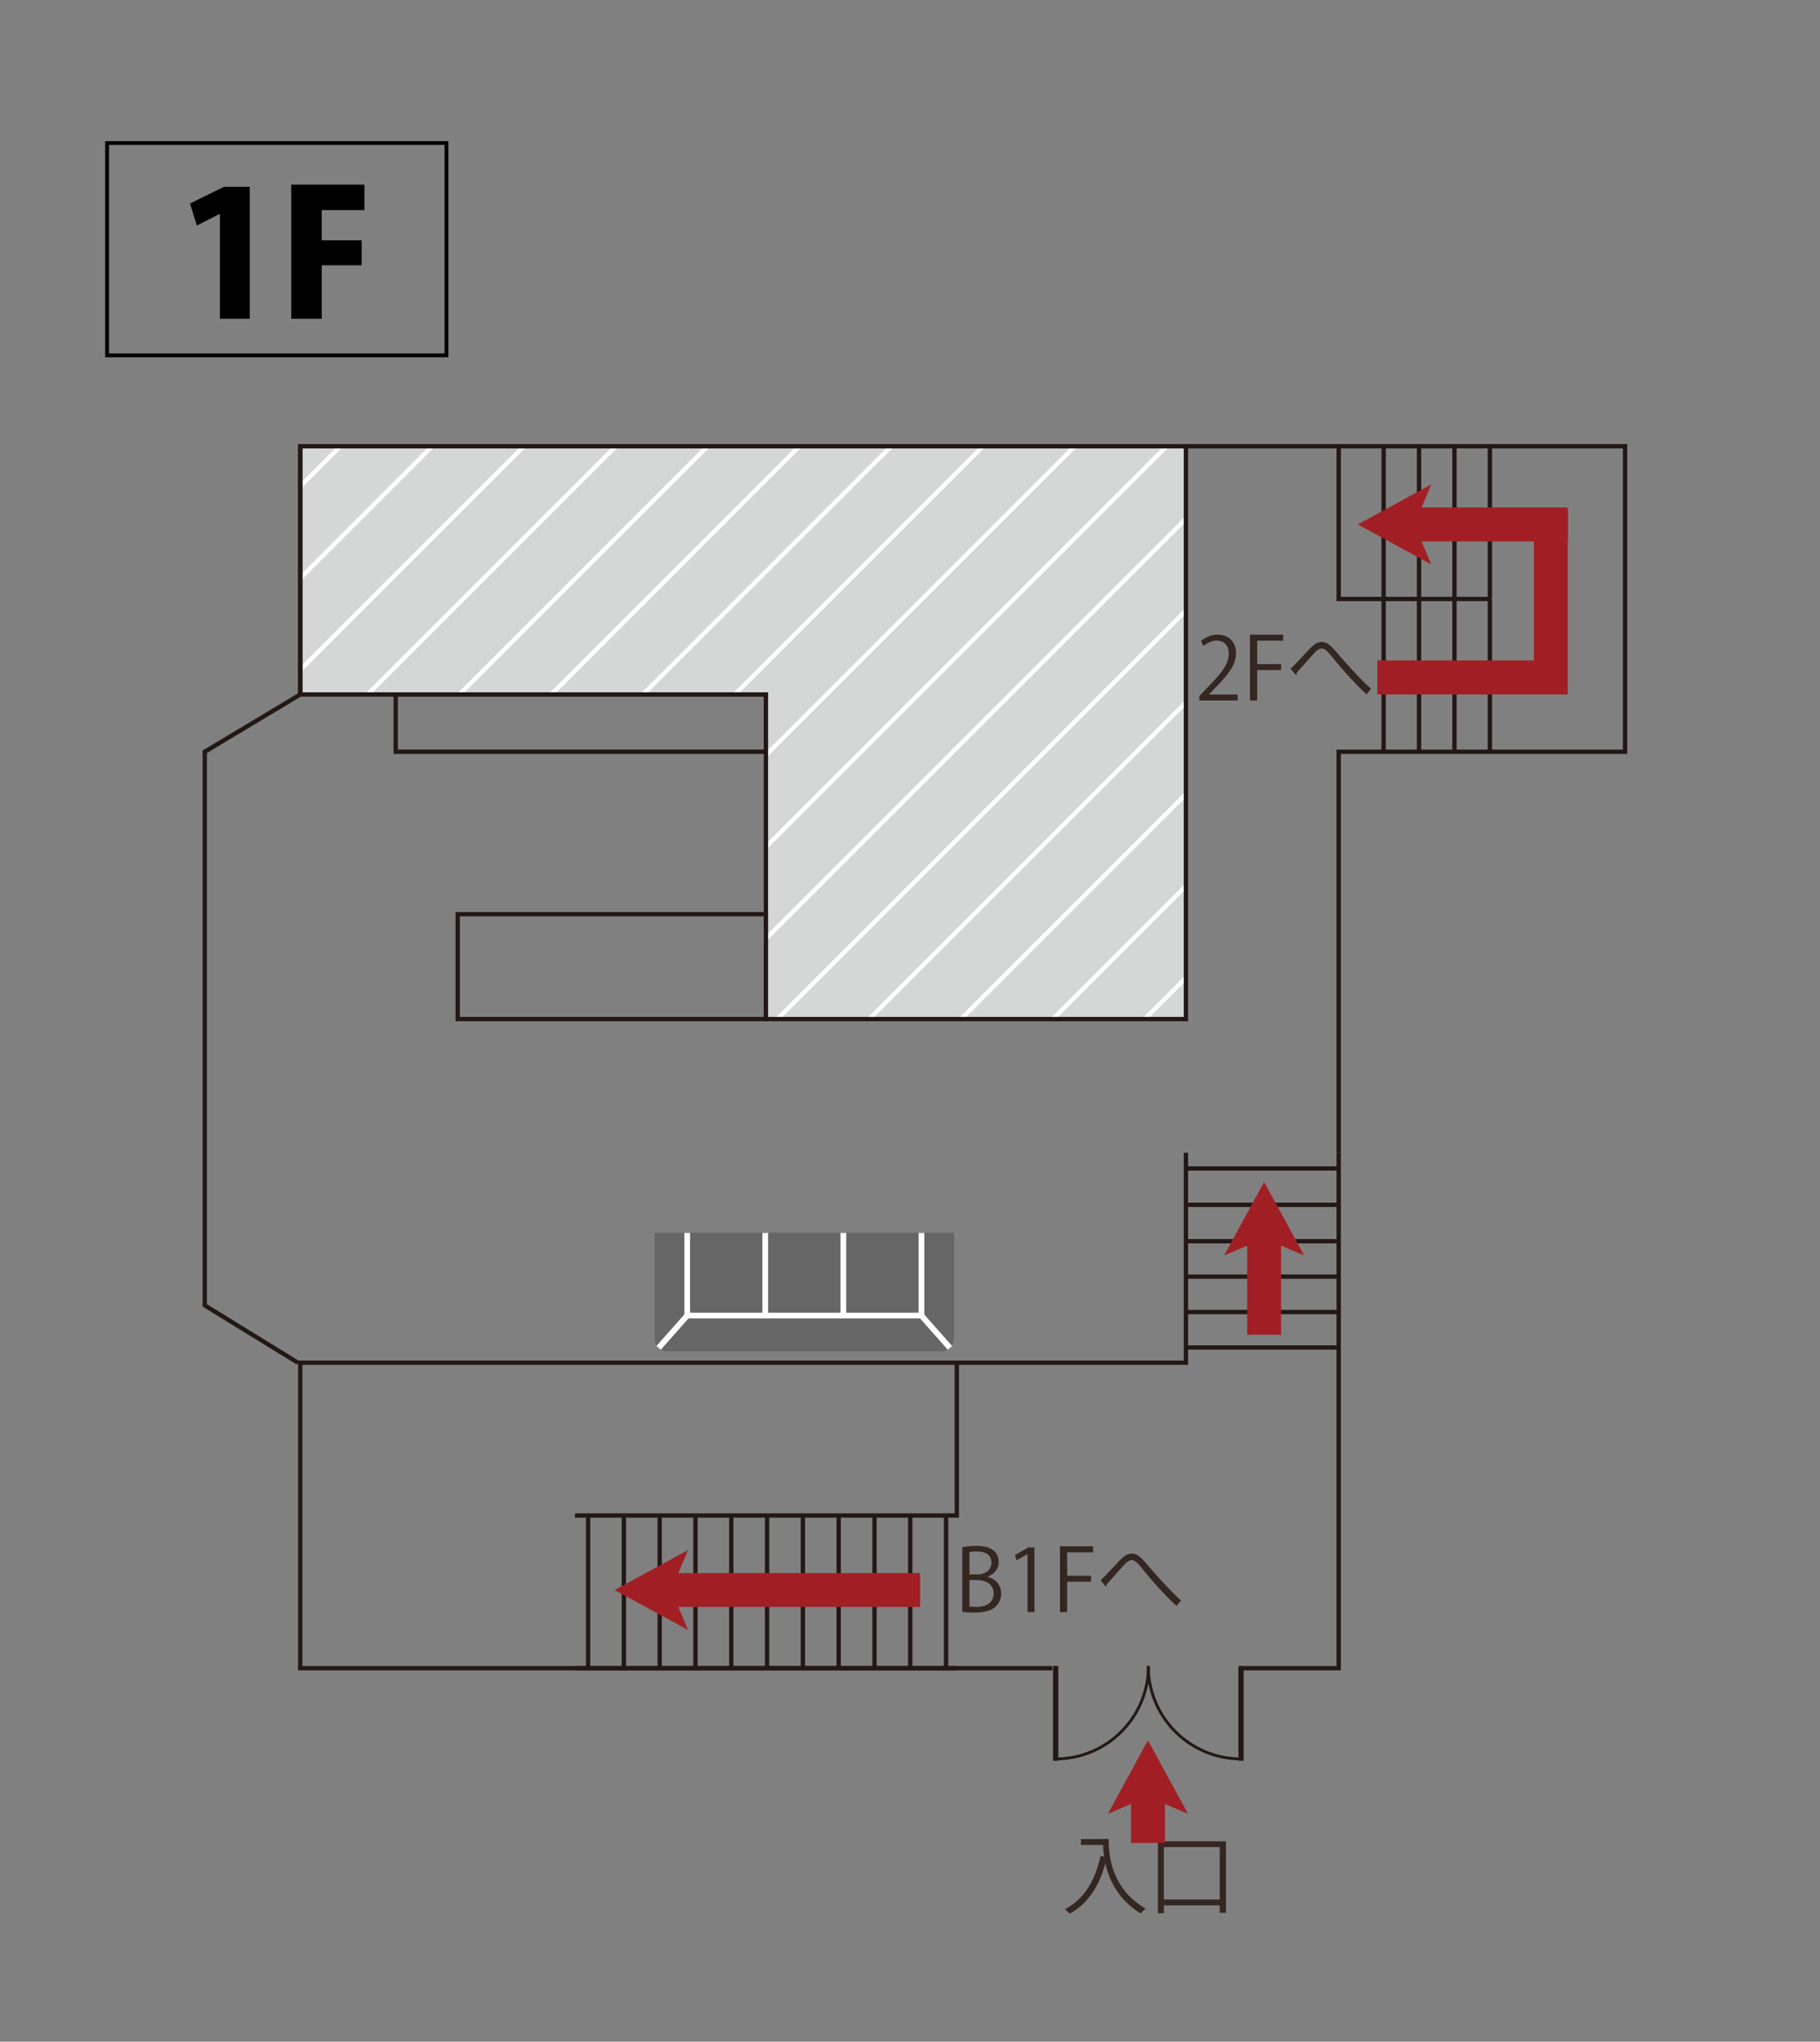 <?xml version="1.0" encoding="utf-8"?>
<!-- Generator: Adobe Illustrator 16.0.0, SVG Export Plug-In . SVG Version: 6.00 Build 0)  -->
<!DOCTYPE svg PUBLIC "-//W3C//DTD SVG 1.1//EN" "http://www.w3.org/Graphics/SVG/1.1/DTD/svg11.dtd">
<svg version="1.1" id="レイヤー_1" xmlns="http://www.w3.org/2000/svg" xmlns:xlink="http://www.w3.org/1999/xlink" x="0px"
	 y="0px" width="138.429px" height="155.291px" viewBox="0 0 138.429 155.291" enable-background="new 0 0 138.429 155.291"
	 xml:space="preserve">
<rect x="0" y="0" width="138.429" height="155.291" fill="#808080" stroke="none"/>
<g>
	<g>
		<g>
			<defs>
				<polygon id="SVGID_1_" points="22.89,33.961 22.89,52.755 58.242,52.755 58.242,77.479 90.175,77.479 90.175,33.961 				"/>
			</defs>
			<clipPath id="SVGID_2_">
				<use xlink:href="#SVGID_1_"  overflow="visible"/>
			</clipPath>
			<g clip-path="url(#SVGID_2_)">
				<rect x="5.94" y="31.225" fill="#D5D6D6" width="89.777" height="49.268"/>
				
					<line fill="none" stroke="#FFFFFF" stroke-width="0.329" stroke-miterlimit="10" x1="-27.012" y1="58.917" x2="61.821" y2="-29.922"/>
				
					<line fill="none" stroke="#FFFFFF" stroke-width="0.329" stroke-miterlimit="10" x1="-23.52" y1="62.404" x2="65.317" y2="-26.426"/>
				
					<line fill="none" stroke="#FFFFFF" stroke-width="0.329" stroke-miterlimit="10" x1="-20.029" y1="65.898" x2="68.806" y2="-22.936"/>
				
					<line fill="none" stroke="#FFFFFF" stroke-width="0.329" stroke-miterlimit="10" x1="-16.537" y1="69.39" x2="72.298" y2="-19.448"/>
				
					<line fill="none" stroke="#FFFFFF" stroke-width="0.329" stroke-miterlimit="10" x1="-13.046" y1="72.877" x2="75.788" y2="-15.955"/>
				
					<line fill="none" stroke="#FFFFFF" stroke-width="0.329" stroke-miterlimit="10" x1="-9.557" y1="76.372" x2="79.28" y2="-12.462"/>
				
					<line fill="none" stroke="#FFFFFF" stroke-width="0.329" stroke-miterlimit="10" x1="-6.064" y1="79.863" x2="82.772" y2="-8.975"/>
				
					<line fill="none" stroke="#FFFFFF" stroke-width="0.329" stroke-miterlimit="10" x1="-2.572" y1="83.352" x2="86.265" y2="-5.479"/>
				
					<line fill="none" stroke="#FFFFFF" stroke-width="0.329" stroke-miterlimit="10" x1="0.92" y1="86.846" x2="89.753" y2="-1.989"/>
				
					<line fill="none" stroke="#FFFFFF" stroke-width="0.329" stroke-miterlimit="10" x1="4.41" y1="90.335" x2="93.245" y2="1.499"/>
				
					<line fill="none" stroke="#FFFFFF" stroke-width="0.329" stroke-miterlimit="10" x1="7.9" y1="93.828" x2="96.735" y2="4.995"/>
				
					<line fill="none" stroke="#FFFFFF" stroke-width="0.329" stroke-miterlimit="10" x1="11.391" y1="97.319" x2="100.228" y2="8.483"/>
				
					<line fill="none" stroke="#FFFFFF" stroke-width="0.329" stroke-miterlimit="10" x1="14.883" y1="100.812" x2="103.72" y2="11.973"/>
				
					<line fill="none" stroke="#FFFFFF" stroke-width="0.329" stroke-miterlimit="10" x1="18.375" y1="104.303" x2="107.212" y2="15.469"/>
				
					<line fill="none" stroke="#FFFFFF" stroke-width="0.329" stroke-miterlimit="10" x1="21.865" y1="107.793" x2="110.7" y2="18.959"/>
				
					<line fill="none" stroke="#FFFFFF" stroke-width="0.329" stroke-miterlimit="10" x1="25.357" y1="111.285" x2="114.19" y2="22.446"/>
				
					<line fill="none" stroke="#FFFFFF" stroke-width="0.329" stroke-miterlimit="10" x1="28.849" y1="114.775" x2="117.683" y2="25.942"/>
				
					<line fill="none" stroke="#FFFFFF" stroke-width="0.329" stroke-miterlimit="10" x1="32.338" y1="118.266" x2="121.175" y2="29.433"/>
				
					<line fill="none" stroke="#FFFFFF" stroke-width="0.329" stroke-miterlimit="10" x1="35.83" y1="121.757" x2="124.667" y2="32.92"/>
				
					<line fill="none" stroke="#FFFFFF" stroke-width="0.329" stroke-miterlimit="10" x1="39.322" y1="125.248" x2="128.159" y2="36.41"/>
				
					<line fill="none" stroke="#FFFFFF" stroke-width="0.329" stroke-miterlimit="10" x1="42.814" y1="128.74" x2="131.647" y2="39.906"/>
				
					<line fill="none" stroke="#FFFFFF" stroke-width="0.329" stroke-miterlimit="10" x1="46.305" y1="132.23" x2="135.142" y2="43.394"/>
				
					<line fill="none" stroke="#FFFFFF" stroke-width="0.329" stroke-miterlimit="10" x1="49.797" y1="135.723" x2="138.632" y2="46.883"/>
				
					<line fill="none" stroke="#FFFFFF" stroke-width="0.329" stroke-miterlimit="10" x1="53.289" y1="139.214" x2="142.122" y2="50.38"/>
			</g>
		</g>
		<g>
			<g>
				<g>
					<polyline fill="none" stroke="#231815" stroke-width="0.329" points="72.776,126.887 22.838,126.887 22.838,103.648 					"/>
					<path fill="none" stroke="#231815" stroke-width="0.38" d="M72.776,103.648"/>
					<polyline fill="none" stroke="#231815" stroke-width="0.329" points="101.821,87.678 101.821,57.178 123.604,57.178 
						123.604,33.942 22.838,33.942 22.838,52.822 15.576,57.178 15.576,99.291 22.656,103.648 					"/>
					<polyline fill="none" stroke="#231815" stroke-width="0.329" points="22.656,103.648 72.776,103.648 90.202,103.648 
						90.202,87.678 					"/>
					<line fill="none" stroke="#231815" stroke-width="0.329" x1="43.732" y1="126.887" x2="80.036" y2="126.887"/>
					<polyline fill="none" stroke="#231815" stroke-width="0.329" points="43.732,115.271 72.776,115.271 72.776,103.648 					"/>
					<polyline fill="none" stroke="#231815" stroke-width="0.329" points="94.562,126.887 101.821,126.887 101.821,87.678 					"/>
					<rect x="30.098" y="52.824" fill="none" stroke="#231815" stroke-width="0.329" width="28.158" height="4.354"/>
					<polygon fill="none" stroke="#231815" stroke-width="0.329" points="58.256,69.533 34.813,69.533 34.813,71.697 
						34.813,77.512 58.256,77.512 58.256,71.697 					"/>
					<g>
						<path fill="#342621" d="M83.88,139.877h0.445c0,1.174,0.152,3.723,2.805,5.299c-0.1,0.077-0.275,0.262-0.355,0.373
							c-1.707-1.038-2.416-2.541-2.705-3.82c-0.473,1.752-1.326,3.064-2.705,3.828c-0.084-0.092-0.254-0.258-0.367-0.336
							c1.451-0.755,2.299-2.153,2.711-4.063l0.27,0.064c-0.053-0.328-0.078-0.631-0.084-0.893h-1.676v-0.447h1.662V139.877z"/>
						<path fill="#342621" d="M88.071,140.055h5.174v5.436h-0.473v-0.564h-4.246v0.596h-0.455V140.055z M88.526,144.479h4.246
							v-3.986h-4.246V144.479z"/>
					</g>
					<polygon fill="none" stroke="#231815" stroke-width="0.329" points="22.838,33.942 22.838,52.822 58.256,52.822 
						58.256,77.512 90.202,77.512 90.202,33.942 					"/>
					<polyline fill="none" stroke="#231815" stroke-width="0.329" points="101.821,33.942 101.821,45.56 113.438,45.56 					"/>
					<line fill="none" stroke="#231815" stroke-width="0.329" x1="113.319" y1="33.981" x2="113.319" y2="45.499"/>
					<line fill="none" stroke="#231815" stroke-width="0.329" x1="110.626" y1="33.981" x2="110.626" y2="45.499"/>
					<line fill="none" stroke="#231815" stroke-width="0.329" x1="107.933" y1="33.981" x2="107.933" y2="45.499"/>
					<line fill="none" stroke="#231815" stroke-width="0.329" x1="105.239" y1="33.981" x2="105.239" y2="45.499"/>
					<line fill="none" stroke="#231815" stroke-width="0.329" x1="90.312" y1="102.492" x2="101.831" y2="102.492"/>
					<line fill="none" stroke="#231815" stroke-width="0.329" x1="90.312" y1="94.411" x2="101.831" y2="94.411"/>
					<line fill="none" stroke="#231815" stroke-width="0.329" x1="90.312" y1="91.64" x2="101.831" y2="91.64"/>
					<line fill="none" stroke="#231815" stroke-width="0.329" x1="90.312" y1="88.873" x2="101.831" y2="88.873"/>
					<line fill="none" stroke="#231815" stroke-width="0.329" x1="90.312" y1="97.102" x2="101.831" y2="97.102"/>
					<line fill="none" stroke="#231815" stroke-width="0.329" x1="90.312" y1="99.797" x2="101.831" y2="99.797"/>
					<line fill="none" stroke="#231815" stroke-width="0.329" x1="44.73" y1="115.34" x2="44.73" y2="126.854"/>
					<line fill="none" stroke="#231815" stroke-width="0.329" x1="52.896" y1="115.34" x2="52.896" y2="126.854"/>
					<line fill="none" stroke="#231815" stroke-width="0.329" x1="55.621" y1="115.34" x2="55.621" y2="126.854"/>
					<line fill="none" stroke="#231815" stroke-width="0.329" x1="58.343" y1="115.34" x2="58.343" y2="126.854"/>
					<line fill="none" stroke="#231815" stroke-width="0.329" x1="50.174" y1="115.34" x2="50.174" y2="126.854"/>
					<line fill="none" stroke="#231815" stroke-width="0.329" x1="47.449" y1="115.34" x2="47.449" y2="126.854"/>
					<line fill="none" stroke="#231815" stroke-width="0.329" x1="66.515" y1="115.34" x2="66.515" y2="126.854"/>
					<line fill="none" stroke="#231815" stroke-width="0.329" x1="69.233" y1="115.34" x2="69.233" y2="126.854"/>
					<line fill="none" stroke="#231815" stroke-width="0.329" x1="71.958" y1="115.34" x2="71.958" y2="126.854"/>
					<line fill="none" stroke="#231815" stroke-width="0.329" x1="63.79" y1="115.34" x2="63.79" y2="126.854"/>
					<line fill="none" stroke="#231815" stroke-width="0.329" x1="61.067" y1="115.34" x2="61.067" y2="126.854"/>
					<line fill="none" stroke="#231815" stroke-width="0.329" x1="113.319" y1="45.554" x2="113.319" y2="57.073"/>
					<line fill="none" stroke="#231815" stroke-width="0.329" x1="110.626" y1="45.554" x2="110.626" y2="57.073"/>
					<line fill="none" stroke="#231815" stroke-width="0.329" x1="107.933" y1="45.554" x2="107.933" y2="57.073"/>
					<line fill="none" stroke="#231815" stroke-width="0.329" x1="105.239" y1="45.554" x2="105.239" y2="57.073"/>
					<g>
						<path fill="#342621" d="M75.116,119.939c0.473,0.111,1.031,0.507,1.031,1.261c0,0.445-0.17,0.762-0.4,0.983
							c-0.336,0.33-0.873,0.473-1.629,0.473c-0.412,0-0.723-0.031-0.926-0.051v-4.918c0.277-0.061,0.67-0.105,1.078-0.105
							c0.615,0,1.023,0.118,1.318,0.368c0.236,0.203,0.375,0.492,0.375,0.866c0,0.491-0.334,0.92-0.848,1.104V119.939z
							 M74.321,119.755c0.664,0,1.09-0.381,1.09-0.894v-0.006c0-0.591-0.432-0.848-1.115-0.848c-0.289,0-0.459,0.02-0.559,0.047v1.7
							H74.321z M73.737,122.19c0.125,0.028,0.303,0.032,0.533,0.032c0.689,0,1.305-0.268,1.305-1.022
							c0-0.75-0.648-1.024-1.313-1.024h-0.525V122.19z"/>
						<path fill="#342621" d="M78.151,122.618v-4.404h-0.014l-0.807,0.466l-0.131-0.408l1.018-0.571h0.465v4.918H78.151z"/>
						<path fill="#342621" d="M80.622,122.618v-5.004h2.521v0.46h-1.977v1.779h1.818v0.453h-1.818v2.312H80.622z"/>
						<path fill="#342621" d="M83.71,120.209c0.275-0.264,0.951-0.98,1.299-1.354c0.506-0.557,0.756-0.684,1.084-0.684
							c0.395,0,0.678,0.251,1.26,0.945c0.467,0.564,1.543,1.767,2.477,2.621l-0.348,0.407c-0.9-0.814-1.971-2.042-2.365-2.536
							c-0.557-0.682-0.76-0.945-1.029-0.945c-0.264,0-0.467,0.219-0.867,0.672c-0.223,0.254-0.756,0.84-1.037,1.154
							c0.006,0.086-0.02,0.152-0.072,0.184L83.71,120.209z"/>
					</g>
					<g>
						<rect x="50.188" y="119.65" fill="#A11F24" width="19.794" height="2.576"/>
						<polygon fill="#A11F24" points="52.336,123.98 51.047,120.941 52.336,117.896 46.744,120.941 						"/>
					</g>
					<g>
						<rect x="94.86" y="93.342" fill="#A11F24" width="2.58" height="8.178"/>
						<polygon fill="#A11F24" points="93.106,95.493 96.149,94.201 99.192,95.493 96.149,89.901 						"/>
					</g>
					<g>
						<rect x="86.022" y="135.806" fill="#A11F24" width="2.582" height="4.37"/>
						<polygon fill="#A11F24" points="84.271,137.957 87.313,136.667 90.356,137.957 87.313,132.365 						"/>
					</g>
					<g>
						<rect x="106.716" y="38.6" fill="#A11F24" width="12.529" height="2.585"/>
						<rect x="116.665" y="38.835" fill="#A11F24" width="2.58" height="13.989"/>
						<rect x="104.759" y="50.236" fill="#A11F24" width="14.445" height="2.588"/>
						<polygon fill="#A11F24" points="108.866,42.934 107.577,39.891 108.866,36.846 103.272,39.891 						"/>
					</g>
					<g>
						<path fill="#342621" d="M94.128,53.277H91.22v-0.335l0.479-0.505c1.17-1.183,1.76-1.899,1.76-2.698
							c0-0.526-0.229-1.012-0.939-1.012c-0.393,0-0.746,0.216-0.984,0.406l-0.184-0.38c0.303-0.27,0.748-0.479,1.273-0.479
							c0.992,0,1.387,0.723,1.387,1.398c0,0.926-0.65,1.715-1.668,2.737l-0.387,0.408v0.013h2.172V53.277z"/>
						<path fill="#342621" d="M95.075,53.277v-5.003h2.521v0.459H95.62v1.779h1.818v0.453H95.62v2.312H95.075z"/>
						<path fill="#342621" d="M98.163,50.867c0.275-0.263,0.951-0.977,1.299-1.354c0.506-0.558,0.756-0.682,1.084-0.682
							c0.395,0,0.676,0.25,1.26,0.945c0.467,0.565,1.543,1.766,2.477,2.62l-0.348,0.409c-0.9-0.815-1.971-2.042-2.365-2.535
							c-0.557-0.684-0.76-0.947-1.029-0.947c-0.264,0-0.467,0.218-0.867,0.672c-0.223,0.254-0.756,0.84-1.037,1.154
							c0.006,0.086-0.02,0.152-0.072,0.185L98.163,50.867z"/>
					</g>
				</g>
			</g>
			<g>
				<path opacity="0.2" fill="#040000" d="M49.785,93.761v8.042c0,0.543,0.445,0.986,0.99,0.986h20.8
					c0.543,0,0.988-0.443,0.988-0.986v-8.042H49.785z"/>
				<g>
					
						<line fill="none" stroke="#FFFFFF" stroke-width="0.435" stroke-miterlimit="10" x1="58.207" y1="93.777" x2="58.207" y2="100.066"/>
					
						<line fill="none" stroke="#FFFFFF" stroke-width="0.435" stroke-miterlimit="10" x1="64.146" y1="93.777" x2="64.146" y2="100.066"/>
					<polyline fill="none" stroke="#FFFFFF" stroke-width="0.435" stroke-miterlimit="10" points="70.085,93.777 70.085,100.066 
						52.266,100.066 52.266,93.777 					"/>
				</g>
				
					<line fill="none" stroke="#FFFFFF" stroke-width="0.435" stroke-miterlimit="10" x1="52.266" y1="100.066" x2="50.092" y2="102.52"/>
				
					<line fill="none" stroke="#FFFFFF" stroke-width="0.435" stroke-miterlimit="10" x1="70.079" y1="100.066" x2="72.253" y2="102.52"/>
			</g>
		</g>
		<g>
			<g>
				<path fill="none" stroke="#231815" stroke-width="0.219" d="M80.294,126.724v7.062c3.9,0,7.059-3.163,7.059-7.062"/>
				<line fill="none" stroke="#231815" stroke-width="0.401" x1="80.294" y1="126.724" x2="80.294" y2="133.924"/>
			</g>
			<g>
				<path fill="none" stroke="#231815" stroke-width="0.219" d="M94.394,126.724v7.062c-3.898,0-7.059-3.163-7.059-7.062"/>
				<line fill="none" stroke="#231815" stroke-width="0.401" x1="94.394" y1="126.724" x2="94.394" y2="133.924"/>
			</g>
		</g>
	</g>
	<g>
		<g>
			<path d="M16.727,24.244v-7.972h-0.027l-1.729,0.884l-0.515-1.676l2.573-1.267h1.967v10.031H16.727z"/>
			<path d="M22.148,24.244V14.042h5.569v1.94h-3.247v2.297h3.036v1.9h-3.036v4.065H22.148z"/>
		</g>
		
			<rect x="8.145" y="10.879" fill="none" stroke="#000000" stroke-width="0.288" stroke-miterlimit="10" width="25.811" height="16.15"/>
	</g>
</g>
</svg>
